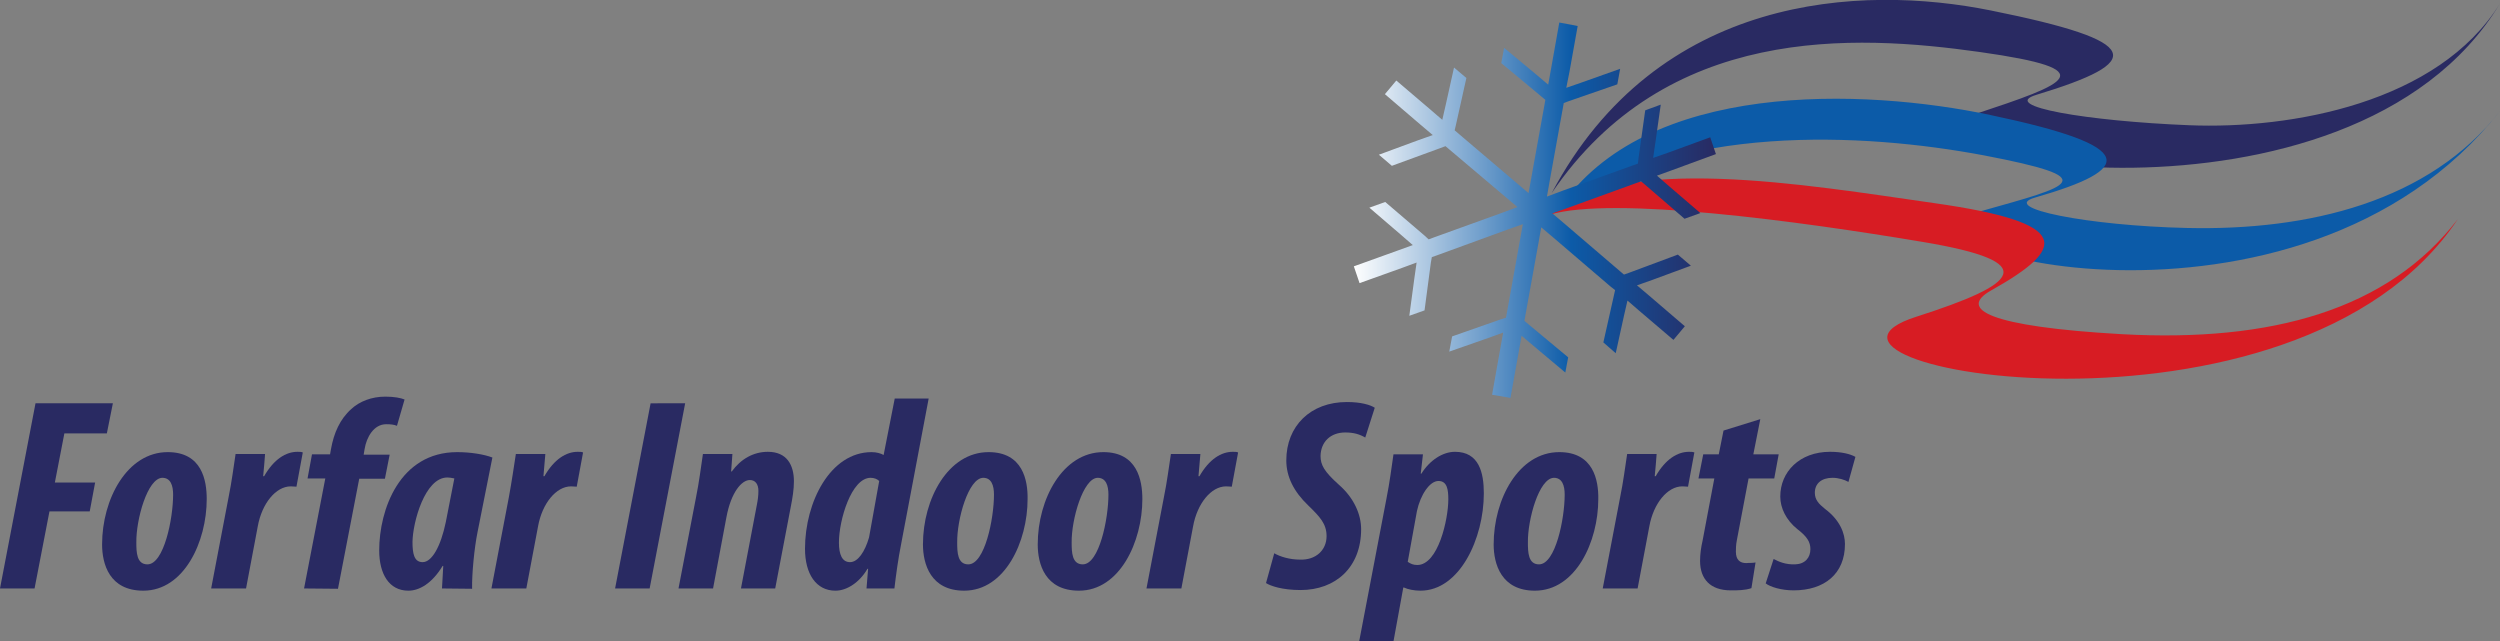 <?xml version="1.0" encoding="utf-8"?>
<!-- Generator: Adobe Illustrator 27.9.0, SVG Export Plug-In . SVG Version: 6.00 Build 0)  -->
<svg version="1.1" id="Layer_1" xmlns="http://www.w3.org/2000/svg" xmlns:xlink="http://www.w3.org/1999/xlink" x="0px" y="0px"
	 viewBox="0 0 788.5 202.2" style="enable-background:new 0 0 788.5 202.2;" xml:space="preserve">
<rect x="0" y="0" width="788.5" height="202.2" fill="#808080" stroke="none"/>
<style type="text/css">
	.st0{fill:#292A62;}
	.st1{fill:#0C5BA8;}
	.st2{fill:#D71C23;}
	.st3{fill:url(#SVGID_1_);}
</style>
<g>
	<path class="st0" d="M11.2,127.2h24.4l-1.9,9.5H20.3l-3,15.5H30l-1.7,9.1H15.6l-4.7,24.3H0C0,185.6,11.2,127.2,11.2,127.2z"/>
	<path class="st0" d="M65.2,157.4c0,13.4-7.1,28.9-20,28.9c-10.7,0-13-8.4-13-14.6c0-14.3,7.9-29.1,20.7-29.1
		C63.7,142.6,65.2,151.5,65.2,157.4L65.2,157.4z M43,171.1c0,3.1,0.1,6.9,3.5,6.9c5.2,0,8.1-14.4,8.1-22c0-2.9-0.8-5.3-3.4-5.3
		C46.5,150.8,42.9,163.9,43,171.1L43,171.1z"/>
	<path class="st0" d="M66.6,185.6l5.5-28.8c1-4.9,1.6-9.7,2.2-13.6h9.3c-0.2,2.2-0.3,4.4-0.6,7h0.3c3.1-5.4,6.9-7.7,10.5-7.7
		c0.7,0,1.2,0,1.7,0.2l-2,10.8c-0.4,0-1.2-0.1-1.8-0.1c-4.7,0-9.1,5.4-10.4,12.6l-3.7,19.6H66.6z"/>
	<path class="st0" d="M95.9,185.6l6.7-34.7h-5.6l1.4-7.6h5.7l0.3-1.7c0.9-5,2.8-9.4,6.4-12.6c2.6-2.4,6.4-3.9,10.7-3.9
		c2.8,0,4.9,0.4,6.1,0.9l-2.4,8.3c-1-0.4-2-0.5-3.4-0.5c-3.9,0-6.2,4.1-6.8,7.8l-0.3,1.8h8.2l-1.5,7.6h-8.1l-6.7,34.7L95.9,185.6
		L95.9,185.6z"/>
	<path class="st0" d="M139.4,185.6c0.1-2.2,0.3-4.6,0.4-7.1h-0.2c-3.4,5.6-7.4,7.8-10.8,7.8c-6.1,0-9.2-5.3-9.2-12.7
		c0-12.8,6.4-31,24.6-31c4.2,0,8.5,0.7,11.1,1.7l-4.7,23.6c-1,4.9-1.8,13.2-1.7,17.8L139.4,185.6L139.4,185.6z M143.3,150.9
		c-0.9-0.2-1.6-0.3-2.2-0.3c-7.1,0-10.9,14.1-11,20.3c0,3.7,0.5,6.4,3.2,6.4c2.9,0,5.7-4.9,7.3-12.6L143.3,150.9L143.3,150.9z"/>
	<path class="st0" d="M155,185.6l5.5-28.8c0.9-4.9,1.6-9.7,2.2-13.6h9.3c-0.2,2.2-0.4,4.4-0.6,7h0.3c3.1-5.4,6.9-7.7,10.5-7.7
		c0.7,0,1.2,0,1.7,0.2l-2,10.8c-0.4,0-1.2-0.1-1.8-0.1c-4.7,0-9.1,5.4-10.4,12.6l-3.7,19.6H155L155,185.6z"/>
	<path class="st0" d="M216.1,127.2l-11.2,58.4H194l11.2-58.4L216.1,127.2L216.1,127.2z"/>
	<path class="st0" d="M214,185.6l5.5-28.6c1-4.9,1.6-9.8,2.2-13.8h9.3l-0.4,5.5h0.2c2.9-4,6.9-6.2,11.4-6.2c6,0,8.2,4.2,8.2,9.3
		c0,2.5-0.4,5.1-1,8.1l-4.9,25.7h-10.8l5-26.3c0.3-1.5,0.5-2.9,0.5-4.5c0-2-0.9-3.4-2.7-3.4c-2.5,0-5.9,3.7-7.4,11.8l-4.2,22.4
		L214,185.6L214,185.6z"/>
	<path class="st0" d="M292.9,125.7l-8.7,46c-0.9,4.5-1.6,9.6-2.1,13.9h-8.8l0.5-6.2h-0.2c-2.5,4.3-6.5,6.9-10.1,6.9
		c-6.1,0-9.6-5.3-9.6-13.2c0-14.8,8-30.5,21-30.5c1.6,0,2.9,0.4,3.8,0.9l3.5-17.8L292.9,125.7L292.9,125.7z M277.3,151.7
		c-0.6-0.6-1.6-1-2.7-1c-6.1,0-10,13.4-10,20.4c0,3.8,1,6.2,3.5,6.2s4.7-3.3,6-7.8L277.3,151.7L277.3,151.7z"/>
	<path class="st0" d="M324.1,157.4c0,13.4-7.1,28.9-20,28.9c-10.6,0-13-8.4-13-14.6c0-14.3,7.9-29.1,20.7-29.1
		C322.6,142.6,324.2,151.5,324.1,157.4L324.1,157.4z M301.9,171.1c0,3.1,0.1,6.9,3.5,6.9c5.2,0,8.1-14.4,8.1-22
		c0-2.9-0.8-5.3-3.4-5.3C305.4,150.8,301.8,163.9,301.9,171.1L301.9,171.1z"/>
	<path class="st0" d="M360.3,157.4c0,13.4-7.1,28.9-20,28.9c-10.7,0-13-8.4-13-14.6c0-14.3,7.9-29.1,20.7-29.1
		C358.7,142.6,360.3,151.5,360.3,157.4L360.3,157.4z M338,171.1c0,3.1,0.1,6.9,3.5,6.9c5.2,0,8.1-14.4,8.1-22c0-2.9-0.8-5.3-3.4-5.3
		C341.6,150.8,337.9,163.9,338,171.1L338,171.1z"/>
	<path class="st0" d="M361.6,185.6l5.5-28.8c1-4.9,1.6-9.7,2.2-13.6h9.3c-0.2,2.2-0.4,4.4-0.6,7h0.3c3.1-5.4,6.9-7.7,10.5-7.7
		c0.7,0,1.2,0,1.7,0.2l-2,10.8c-0.4,0-1.2-0.1-1.8-0.1c-4.7,0-9.1,5.4-10.4,12.6l-3.7,19.6H361.6z"/>
	<path class="st0" d="M401.9,174.5c1.9,1.1,4.9,2,8.1,2c4.9,0.2,8.4-2.9,8.4-7.4c0-3.9-2.1-6.1-5.8-9.7c-4.6-4.4-6.9-9.1-6.9-14.2
		c0-10.8,7.6-18.4,19.1-18.4c4.5,0,7.4,0.9,8.8,1.8l-3,9.4c-1.7-1-3.6-1.6-6.3-1.6c-4.6,0-7.7,2.9-7.8,7.4c0,2.8,1.1,4.9,5.8,9.1
		c4.8,4.2,7,9.4,7,14c0,12.1-8.1,19.2-19.1,19.2c-5.8,0-9.5-1.3-10.9-2.2L401.9,174.5L401.9,174.5z"/>
	<path class="st0" d="M428.7,202.2l8.6-45c1-5,1.6-9.8,2.2-13.9h9.3l-0.7,6.1h0.2c2.6-4.2,6.7-6.9,10.6-6.9c7.6,0,9.1,6.6,9.1,13.1
		c0,14.2-7.6,30.7-20,30.7c-1.9,0-4-0.4-5.2-1h-0.2l-3.1,17L428.7,202.2L428.7,202.2z M444,177.2c0.9,0.6,1.7,1,3,1
		c6.6,0,9.8-14.4,9.8-20.7c0-2.9-0.3-5.8-3.1-5.8s-5.7,4.4-6.8,9.5L444,177.2L444,177.2z"/>
	<path class="st0" d="M504.1,157.4c0,13.4-7.1,28.9-20,28.9c-10.6,0-13-8.4-13-14.6c0-14.3,7.9-29.1,20.7-29.1
		C502.6,142.6,504.2,151.5,504.1,157.4L504.1,157.4z M481.9,171.1c0,3.1,0.1,6.9,3.5,6.9c5.2,0,8.1-14.4,8.1-22
		c0-2.9-0.8-5.3-3.4-5.3C485.4,150.8,481.8,163.9,481.9,171.1L481.9,171.1z"/>
	<path class="st0" d="M505.5,185.6l5.5-28.8c1-4.9,1.6-9.7,2.2-13.6h9.3c-0.2,2.2-0.3,4.4-0.6,7h0.3c3.1-5.4,6.9-7.7,10.5-7.7
		c0.7,0,1.2,0,1.7,0.2l-2,10.8c-0.4,0-1.2-0.1-1.8-0.1c-4.7,0-9.1,5.4-10.4,12.6l-3.7,19.6H505.5L505.5,185.6z"/>
	<path class="st0" d="M555.2,132.2l-2.2,11.1h8l-1.4,7.6h-8.1l-3.7,19.5c-0.3,1.5-0.3,2.8-0.3,3.6c0,2.6,1.3,3.6,3.3,3.6
		c0.8-0.1,1.9,0,2.9-0.2l-1.3,8.1c-2,0.7-4.4,0.7-6.5,0.7c-6.5,0-9.7-3.6-9.7-9.3c0-2,0.3-4.3,0.8-6.4l3.7-19.6h-5l1.5-7.6h4.9
		l1.5-7.5L555.2,132.2L555.2,132.2z"/>
	<path class="st0" d="M559.4,176.3c1.7,0.9,3.8,1.8,6.8,1.7c3.1-0.1,4.8-2.1,4.8-4.8c0-2.3-1.1-4-4.1-6.3c-3.6-2.9-5.4-6.7-5.4-10.3
		c0-7.8,6.1-14.1,15.7-14.1c3.7,0,6.4,0.7,8,1.6L583,152c-1.2-0.7-3.2-1.3-5-1.3c-3.5,0-5.6,1.8-5.6,4.7c0,2.2,1.2,3.5,3.2,5.1
		c4.8,3.6,6.3,7.8,6.3,11.1c0,9.4-6.5,14.6-16.2,14.6c-3.9,0-7.4-1.1-8.8-2.2L559.4,176.3L559.4,176.3z"/>
	<path class="st0" d="M489.4,60.9C522.8-1.9,586.8-5,627.9,3.3c48.7,9.8,48.7,16.2,14.4,26.6c-11.9,3.6,16.1,8.3,48.2,9.6
		c32.1,1.3,78.5-7,98-38.4c-47.3,78.3-205.8,48.2-165.6,34.9c29.3-9.7,41.2-14,1.5-19.6C584.7,10.8,525.6,7.7,489.4,60.9z"/>
	<path class="st1" d="M491.8,65.8c27.2-40.6,95.9-38,136.1-29.5c47,9.9,45.2,17,14,26c-11.6,3.3,16.8,8.9,47.8,9.6
		c38.4,0.9,76.6-8.3,98.8-36.9C725,115.7,585.4,77.6,624.8,66.6c28.8-8.1,39-10.3,0.9-17.6C587.5,41.8,528.8,38.9,491.8,65.8
		L491.8,65.8z"/>
	<path class="st2" d="M488.8,67.7c23.2-19.3,79.6-9.6,121.5-3.6c43.5,6.2,41.6,14.1,17.7,27.5c-10.5,5.9-0.9,11.4,41.2,13.8
		c47.1,2.6,84-7.6,106-36.3c-51.4,77.2-220.9,46.8-170.8,30.8c32.1-10.3,40.2-17.2,2-23.6C567.1,69.7,508.7,61.8,488.8,67.7
		L488.8,67.7z"/>
	
		<linearGradient id="SVGID_1_" gradientUnits="userSpaceOnUse" x1="426.96" y1="162.945" x2="541.23" y2="162.945" gradientTransform="matrix(1 0 0 -1 0 229.274)">
		<stop  offset="0" style="stop-color:#FFFFFF"/>
		<stop  offset="0.6" style="stop-color:#0C5BA8"/>
		<stop  offset="1" style="stop-color:#292A62"/>
	</linearGradient>
	<polygon class="st3" points="476.4,125.5 470.6,124.5 473.2,109.9 474.1,104.9 469.4,106.6 457.1,110.9 458,106.1 473.4,100.7 
		475,100.2 475.3,98.5 479.4,75.7 480.3,70.7 475.5,72.4 453.3,80.5 451.6,81.1 451.3,82.8 449.3,97.9 444.5,99.6 446.1,87.7 
		446.8,82.8 442.2,84.5 428.8,89.3 427,84 440.9,79 445.6,77.3 441.8,74 431.9,65.5 436.9,63.7 449.3,74.3 450.6,75.5 452.2,74.9 
		473.8,67.1 478.6,65.3 474.7,62 457.2,47.2 455.9,46.1 454.3,46.7 439,52.3 434.9,48.8 447.1,44.3 451.9,42.6 448,39.3 436.8,29.7 
		440.4,25.4 451.2,34.6 454.9,37.8 456,33 458.6,21.3 462.5,24.6 459.2,39.4 458.8,41.1 460.2,42.3 478.2,57.6 482.1,60.9 483,55.9 
		487.1,33.2 487.4,31.5 486.1,30.4 473.5,19.9 474.4,15.1 484.4,23.4 488.3,26.7 489.2,21.7 491.8,7.1 497.6,8.2 495,22.7 494,27.7 
		498.9,26 511,21.7 510.1,26.6 494.8,31.9 493.2,32.5 492.9,34.2 488.8,56.9 487.9,62 492.7,60.2 514.9,52.2 516.6,51.6 516.8,49.8 
		518.9,34.8 523.8,33 522.1,45 521.4,49.8 526,48.2 539.4,43.3 541.2,48.6 527.3,53.7 522.6,55.4 526.4,58.7 536.3,67.2 531.3,69 
		518.9,58.3 517.6,57.2 515.9,57.8 494.4,65.6 489.6,67.3 493.5,70.6 510.9,85.5 512.2,86.6 513.9,86 529.2,80.3 533.3,83.8 
		521.1,88.3 516.3,90 520.2,93.3 531.4,102.9 527.8,107.2 517,98 513.3,94.8 512.2,99.6 509.6,111.4 505.7,108 509,93.3 509.4,91.5 
		508,90.4 490,75 486.1,71.7 485.2,76.8 481.1,99.5 480.8,101.2 482.1,102.3 494.6,112.7 493.7,117.5 483.8,109.2 479.9,105.9 
		479,111 476.4,125.5 	"/>
</g>
</svg>
